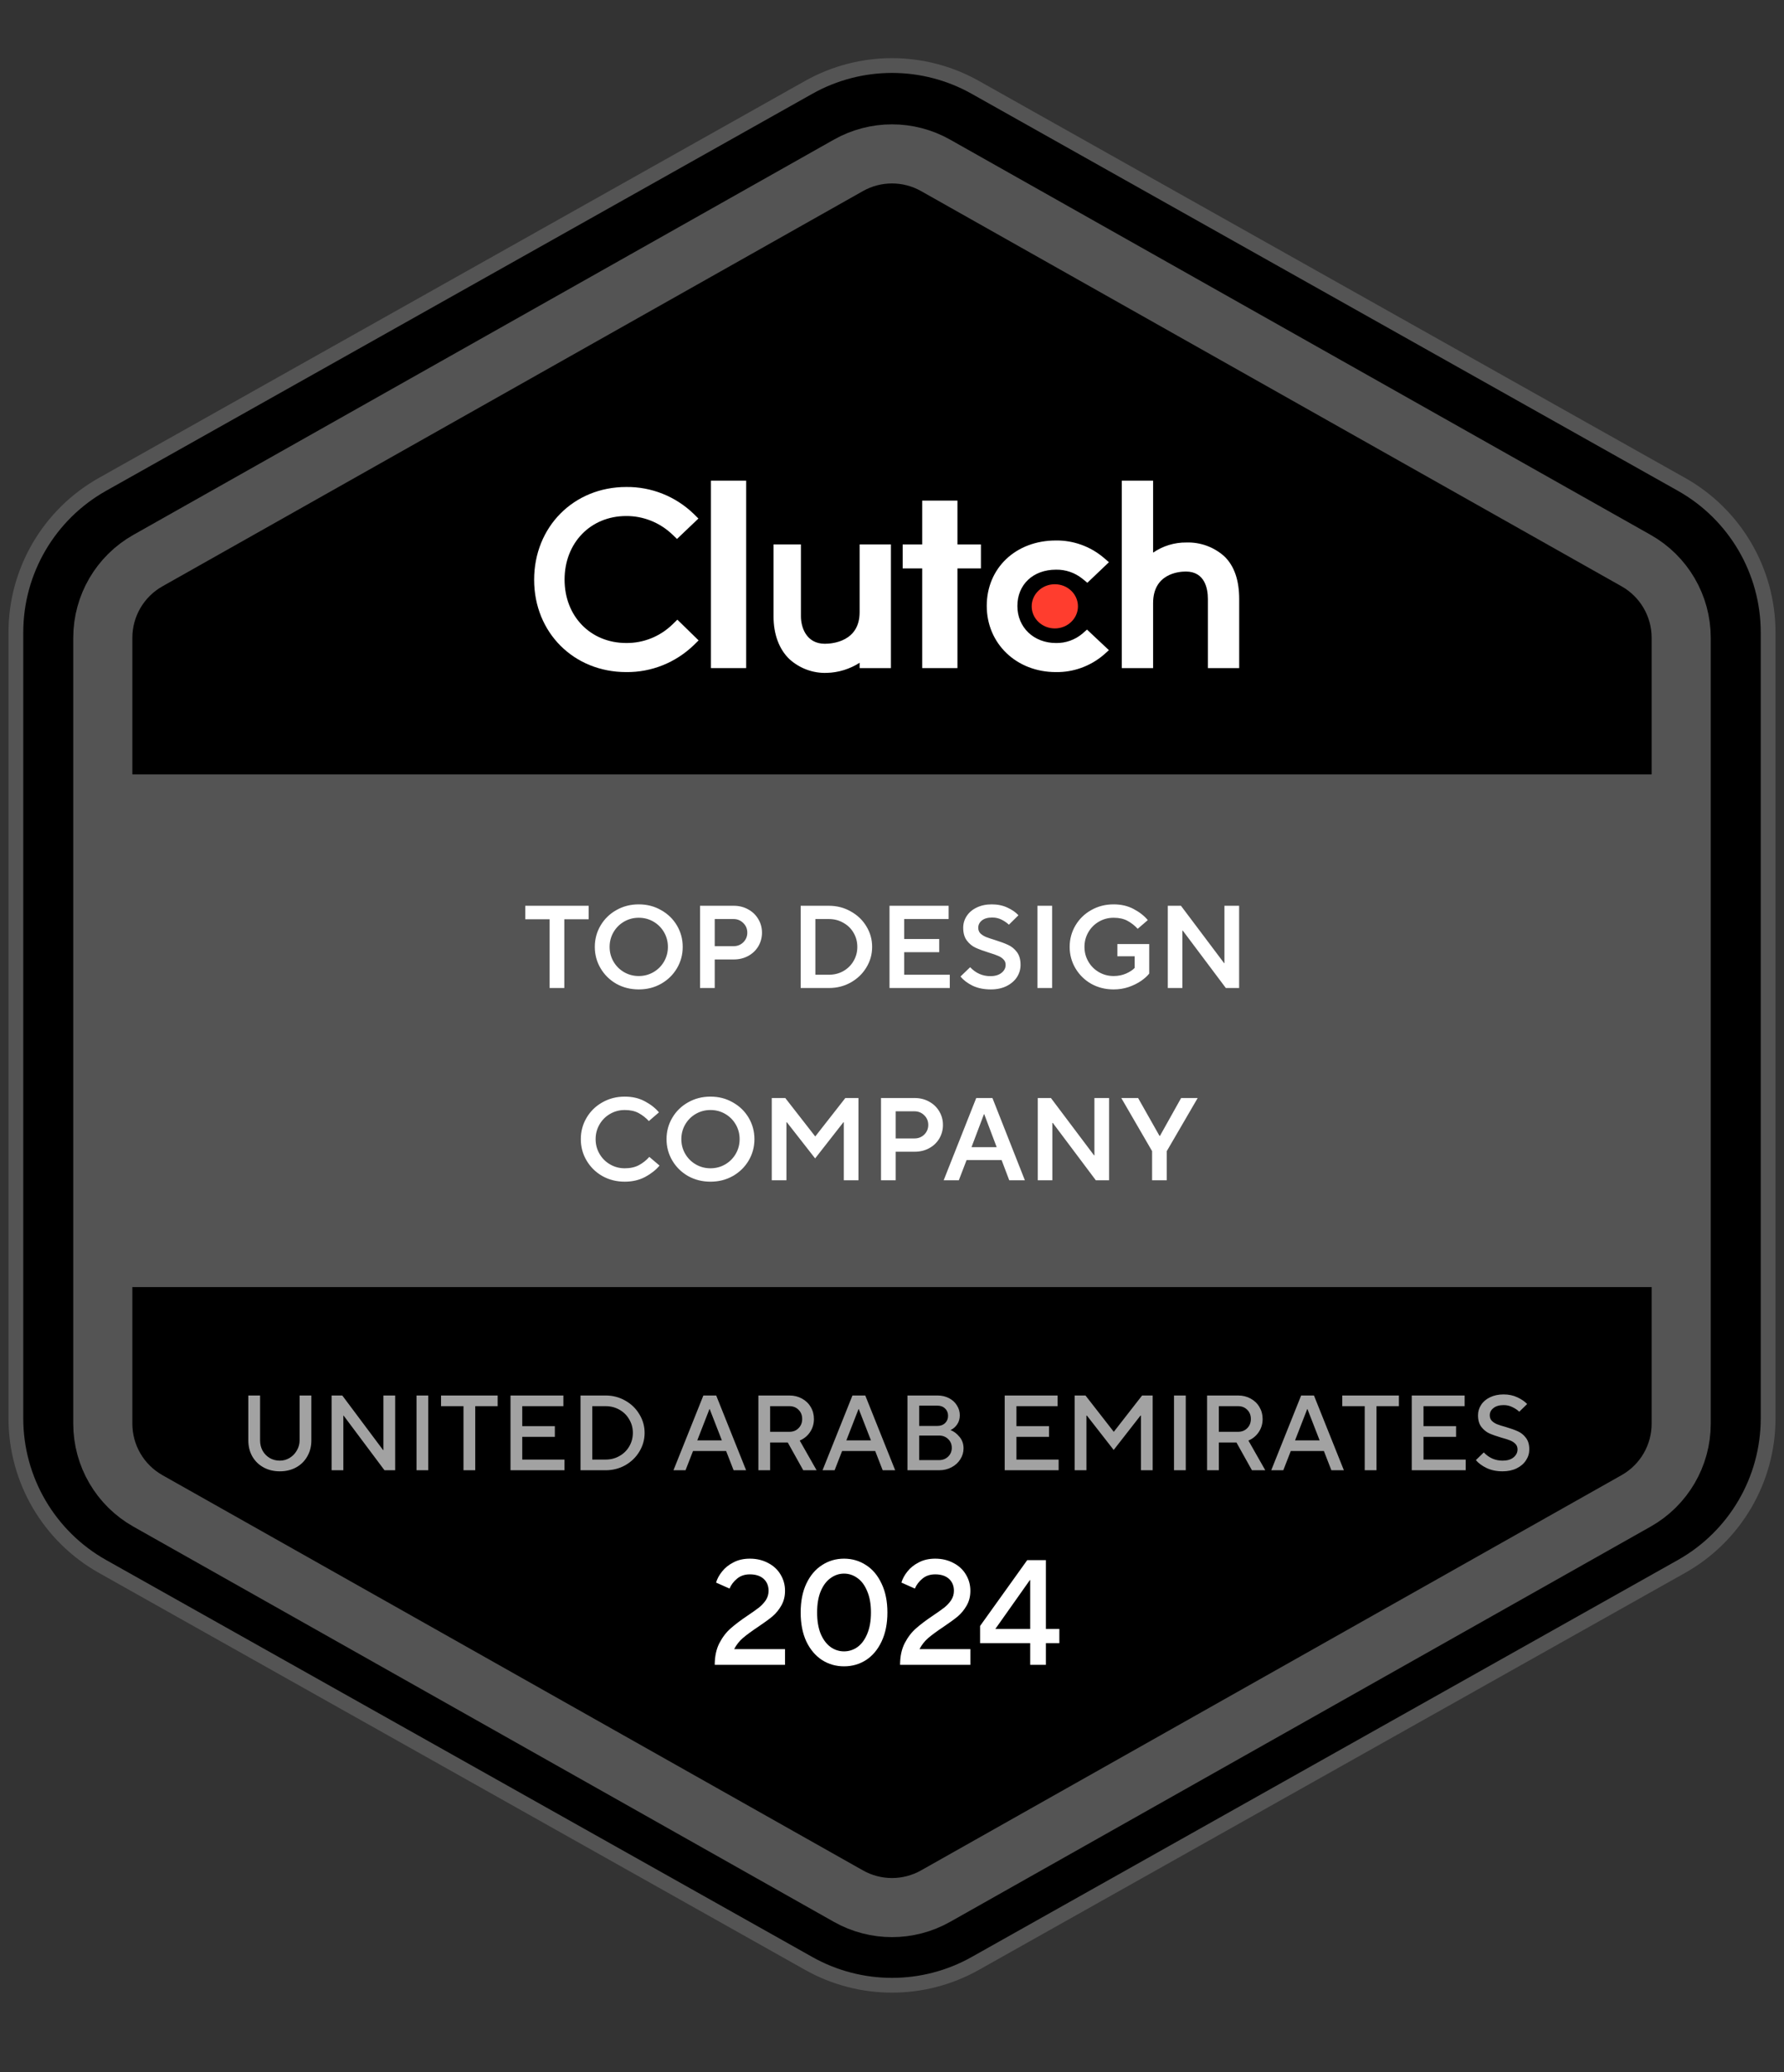 <svg width="167" height="194" viewBox="0 0 167 194" fill="none" xmlns="http://www.w3.org/2000/svg">
<rect x="0" y="0" width="167" height="194" fill="#333333" stroke="none"/>
<path d="M75.704 8.178C80.545 5.456 86.455 5.456 91.296 8.178L157.402 45.345C162.413 48.162 165.514 53.463 165.514 59.212V132.79C165.514 138.539 162.413 143.84 157.402 146.657L91.296 183.824C86.455 186.546 80.545 186.546 75.704 183.824L9.598 146.657C4.587 143.84 1.486 138.539 1.486 132.79V59.212C1.486 53.463 4.587 48.162 9.598 45.345L75.704 8.178Z" fill="black" stroke="#545454" stroke-width="1.383"/>
<path d="M69.847 45.001H66.551V62.55H69.847V45.001Z" fill="white"/>
<path d="M80.469 57.322C80.469 60.055 77.93 60.272 77.219 60.272C75.44 60.272 74.974 58.674 74.974 57.711V50.975H72.41V57.696C72.41 59.391 72.934 60.791 73.908 61.721C74.867 62.584 76.112 63.042 77.392 62.998C78.483 62.97 79.546 62.642 80.469 62.049V62.55H83.399V50.975H80.469V57.322Z" fill="white"/>
<path d="M89.626 46.868H86.329V50.975H84.498V53.216H86.329V62.55H89.626V53.216H91.824V50.975H89.626V46.868Z" fill="white"/>
<path d="M101.315 59.332C100.622 59.908 99.752 60.217 98.857 60.202C96.769 60.202 95.237 58.741 95.237 56.736C95.237 54.731 96.702 53.334 98.857 53.334C99.755 53.318 100.63 53.62 101.333 54.189L101.787 54.562L103.808 52.636L103.302 52.203C102.048 51.148 100.464 50.58 98.838 50.602C95.091 50.602 92.369 53.182 92.369 56.725C92.369 60.268 95.157 62.923 98.838 62.923C100.472 62.95 102.062 62.376 103.317 61.307L103.804 60.87L101.753 58.943L101.314 59.332H101.315Z" fill="white"/>
<path d="M114.587 52.065C113.61 51.203 112.351 50.748 111.06 50.791C109.95 50.777 108.863 51.108 107.942 51.74V45.001H105.012V62.55H107.942V56.464C107.942 53.731 110.297 53.51 111.008 53.51C112.788 53.51 113.07 55.111 113.07 56.075V62.55H116.001V56.09C116.001 54.395 115.576 52.998 114.587 52.065Z" fill="white"/>
<path d="M98.741 58.835C99.937 58.835 100.907 57.909 100.907 56.767C100.907 55.624 99.937 54.698 98.741 54.698C97.546 54.698 96.576 55.624 96.576 56.767C96.576 57.909 97.546 58.835 98.741 58.835Z" fill="#FF3D2E"/>
<path d="M62.934 58.476C61.77 59.599 60.222 60.218 58.619 60.2C55.279 60.2 52.85 57.699 52.85 54.264C52.85 50.829 55.279 48.312 58.619 48.312C60.213 48.303 61.751 48.916 62.919 50.022L63.374 50.459L65.378 48.548L64.938 48.111C63.233 46.467 60.966 45.565 58.619 45.594C53.7 45.594 50 49.328 50 54.279C50 59.23 53.715 62.923 58.619 62.923C60.974 62.951 63.248 62.041 64.956 60.389L65.395 59.956L63.407 58.014L62.934 58.477V58.476Z" fill="white"/>
<path d="M79.421 15.48C81.953 14.051 85.047 14.051 87.579 15.48L153.156 52.485C155.764 53.956 157.377 56.719 157.377 59.713V133.289C157.377 136.283 155.764 139.046 153.156 140.517L87.579 177.522C85.047 178.951 81.953 178.951 79.421 177.522L13.844 140.517C11.236 139.046 9.623 136.283 9.623 133.289V59.713C9.623 56.719 11.236 53.956 13.844 52.485L79.421 15.48Z" stroke="#545454" stroke-width="5.533"/>
<rect width="144" height="48" transform="translate(11 72.501)" fill="#545454"/>
<path d="M52.825 92.501H51.45V86.066H49.173V84.801H55.102V86.066H52.825V92.501ZM59.794 92.633C59.024 92.633 58.324 92.457 57.693 92.105C57.07 91.746 56.579 91.262 56.219 90.653C55.86 90.044 55.68 89.377 55.68 88.651C55.68 87.925 55.86 87.258 56.219 86.649C56.579 86.04 57.07 85.56 57.693 85.208C58.324 84.849 59.024 84.669 59.794 84.669C60.564 84.669 61.261 84.849 61.884 85.208C62.515 85.56 63.01 86.04 63.369 86.649C63.729 87.258 63.908 87.925 63.908 88.651C63.908 89.377 63.729 90.044 63.369 90.653C63.01 91.262 62.515 91.746 61.884 92.105C61.261 92.457 60.564 92.633 59.794 92.633ZM59.794 91.379C60.293 91.379 60.751 91.258 61.169 91.016C61.587 90.774 61.917 90.444 62.159 90.026C62.401 89.608 62.522 89.15 62.522 88.651C62.522 88.152 62.401 87.694 62.159 87.276C61.917 86.858 61.587 86.528 61.169 86.286C60.751 86.044 60.293 85.923 59.794 85.923C59.296 85.923 58.837 86.044 58.419 86.286C58.001 86.528 57.671 86.858 57.429 87.276C57.187 87.694 57.066 88.152 57.066 88.651C57.066 89.15 57.187 89.608 57.429 90.026C57.671 90.444 58.001 90.774 58.419 91.016C58.837 91.258 59.296 91.379 59.794 91.379ZM65.531 92.501V84.801H68.689C69.187 84.801 69.638 84.915 70.041 85.142C70.445 85.362 70.76 85.666 70.987 86.055C71.215 86.436 71.329 86.858 71.329 87.32C71.329 87.782 71.215 88.207 70.987 88.596C70.76 88.977 70.445 89.278 70.041 89.498C69.638 89.718 69.187 89.828 68.689 89.828H66.906V92.501H65.531ZM68.666 88.585C69.026 88.585 69.33 88.464 69.579 88.222C69.829 87.973 69.954 87.672 69.954 87.32C69.954 86.961 69.829 86.66 69.579 86.418C69.33 86.169 69.026 86.044 68.666 86.044H66.906V88.585H68.666ZM74.952 92.501V84.801H77.592C78.34 84.801 79.022 84.977 79.638 85.329C80.262 85.674 80.749 86.139 81.101 86.726C81.461 87.313 81.64 87.954 81.64 88.651C81.64 89.348 81.461 89.989 81.101 90.576C80.749 91.163 80.262 91.632 79.638 91.984C79.022 92.329 78.34 92.501 77.592 92.501H74.952ZM77.592 91.258C78.091 91.258 78.542 91.144 78.945 90.917C79.356 90.682 79.675 90.367 79.902 89.971C80.137 89.575 80.254 89.135 80.254 88.651C80.254 88.167 80.137 87.727 79.902 87.331C79.675 86.935 79.356 86.623 78.945 86.396C78.542 86.161 78.091 86.044 77.592 86.044H76.327V91.258H77.592ZM88.91 92.501H83.267V84.801H88.8V86.044H84.642V87.914H87.92V89.146H84.642V91.258H88.91V92.501ZM92.751 92.633C92.098 92.633 91.526 92.516 91.035 92.281C90.551 92.039 90.177 91.753 89.913 91.423L90.815 90.554C91.343 91.111 91.974 91.39 92.707 91.39C93.147 91.39 93.495 91.287 93.752 91.082C94.008 90.877 94.137 90.627 94.137 90.334C94.137 90.121 94.067 89.949 93.928 89.817C93.796 89.678 93.627 89.568 93.422 89.487C93.224 89.399 92.942 89.3 92.575 89.19C92.061 89.029 91.644 88.875 91.321 88.728C91.005 88.581 90.734 88.358 90.507 88.057C90.279 87.756 90.166 87.357 90.166 86.858C90.166 86.455 90.276 86.088 90.496 85.758C90.716 85.421 91.028 85.157 91.431 84.966C91.841 84.768 92.311 84.669 92.839 84.669C93.389 84.669 93.88 84.772 94.313 84.977C94.753 85.182 95.094 85.421 95.336 85.692L94.445 86.572C94.247 86.389 94.016 86.231 93.752 86.099C93.488 85.967 93.198 85.901 92.883 85.901C92.465 85.901 92.142 85.993 91.915 86.176C91.688 86.359 91.574 86.587 91.574 86.858C91.574 87.071 91.64 87.247 91.772 87.386C91.911 87.518 92.08 87.628 92.278 87.716C92.483 87.797 92.766 87.892 93.125 88.002C93.638 88.163 94.052 88.317 94.368 88.464C94.691 88.611 94.966 88.834 95.193 89.135C95.42 89.436 95.534 89.835 95.534 90.334C95.534 90.752 95.42 91.137 95.193 91.489C94.966 91.834 94.639 92.112 94.214 92.325C93.796 92.53 93.308 92.633 92.751 92.633ZM98.489 92.501H97.114V84.801H98.489V92.501ZM104.245 92.633C103.475 92.633 102.775 92.457 102.144 92.105C101.521 91.746 101.03 91.262 100.67 90.653C100.311 90.044 100.131 89.377 100.131 88.651C100.131 87.925 100.311 87.258 100.67 86.649C101.03 86.04 101.521 85.56 102.144 85.208C102.775 84.849 103.475 84.669 104.245 84.669C104.957 84.669 105.584 84.816 106.126 85.109C106.669 85.395 107.109 85.74 107.446 86.143L106.5 86.957C106.214 86.649 105.895 86.4 105.543 86.209C105.191 86.018 104.759 85.923 104.245 85.923C103.747 85.923 103.288 86.044 102.87 86.286C102.452 86.528 102.122 86.858 101.88 87.276C101.638 87.694 101.517 88.152 101.517 88.651C101.517 89.15 101.638 89.608 101.88 90.026C102.122 90.444 102.452 90.774 102.87 91.016C103.288 91.258 103.747 91.379 104.245 91.379C104.671 91.379 105.059 91.302 105.411 91.148C105.771 90.987 106.038 90.811 106.214 90.62V89.531H104.597V88.387H107.578V91.148C107.395 91.383 107.138 91.614 106.808 91.841C106.478 92.068 106.09 92.259 105.642 92.413C105.202 92.56 104.737 92.633 104.245 92.633ZM110.681 92.501H109.317V84.801H110.549L114.586 90.169H114.619V84.801H115.994V92.501H114.751L110.725 87.133H110.681V92.501ZM58.484 110.633C57.714 110.633 57.013 110.457 56.383 110.105C55.759 109.746 55.268 109.262 54.909 108.653C54.549 108.044 54.37 107.377 54.37 106.651C54.37 105.925 54.549 105.258 54.909 104.649C55.268 104.04 55.759 103.56 56.383 103.208C57.013 102.849 57.714 102.669 58.484 102.669C59.195 102.669 59.822 102.816 60.365 103.109C60.907 103.395 61.347 103.74 61.685 104.143L60.739 104.957C60.453 104.649 60.134 104.4 59.782 104.209C59.43 104.018 58.997 103.923 58.484 103.923C57.985 103.923 57.527 104.044 57.109 104.286C56.691 104.528 56.361 104.858 56.119 105.276C55.877 105.694 55.756 106.152 55.756 106.651C55.756 107.15 55.877 107.608 56.119 108.026C56.361 108.444 56.691 108.774 57.109 109.016C57.527 109.258 57.985 109.379 58.484 109.379C59.004 109.379 59.448 109.28 59.815 109.082C60.181 108.884 60.504 108.627 60.783 108.312L61.74 109.126C61.395 109.537 60.944 109.892 60.387 110.193C59.829 110.486 59.195 110.633 58.484 110.633ZM66.508 110.633C65.738 110.633 65.038 110.457 64.407 110.105C63.784 109.746 63.292 109.262 62.933 108.653C62.574 108.044 62.394 107.377 62.394 106.651C62.394 105.925 62.574 105.258 62.933 104.649C63.292 104.04 63.784 103.56 64.407 103.208C65.038 102.849 65.738 102.669 66.508 102.669C67.278 102.669 67.975 102.849 68.598 103.208C69.229 103.56 69.724 104.04 70.083 104.649C70.442 105.258 70.622 105.925 70.622 106.651C70.622 107.377 70.442 108.044 70.083 108.653C69.724 109.262 69.229 109.746 68.598 110.105C67.975 110.457 67.278 110.633 66.508 110.633ZM66.508 109.379C67.007 109.379 67.465 109.258 67.883 109.016C68.301 108.774 68.631 108.444 68.873 108.026C69.115 107.608 69.236 107.15 69.236 106.651C69.236 106.152 69.115 105.694 68.873 105.276C68.631 104.858 68.301 104.528 67.883 104.286C67.465 104.044 67.007 103.923 66.508 103.923C66.01 103.923 65.551 104.044 65.133 104.286C64.715 104.528 64.385 104.858 64.143 105.276C63.901 105.694 63.78 106.152 63.78 106.651C63.78 107.15 63.901 107.608 64.143 108.026C64.385 108.444 64.715 108.774 65.133 109.016C65.551 109.258 66.01 109.379 66.508 109.379ZM73.62 110.501H72.245V102.801H73.51L76.304 106.387H76.326L79.131 102.801H80.363V110.501H78.988V105.078H78.944L76.304 108.455L73.664 105.078H73.62V110.501ZM82.472 110.501V102.801H85.629C86.128 102.801 86.579 102.915 86.982 103.142C87.385 103.362 87.701 103.666 87.928 104.055C88.155 104.436 88.269 104.858 88.269 105.32C88.269 105.782 88.155 106.207 87.928 106.596C87.701 106.977 87.385 107.278 86.982 107.498C86.579 107.718 86.128 107.828 85.629 107.828H83.847V110.501H82.472ZM85.607 106.585C85.966 106.585 86.271 106.464 86.52 106.222C86.769 105.973 86.894 105.672 86.894 105.32C86.894 104.961 86.769 104.66 86.52 104.418C86.271 104.169 85.966 104.044 85.607 104.044H83.847V106.585H85.607ZM89.756 110.501H88.337L91.384 102.801H92.902L95.938 110.501H94.475L93.76 108.609H90.482L89.756 110.501ZM92.11 104.308L90.944 107.399H93.298L92.132 104.308H92.11ZM98.51 110.501H97.146V102.801H98.378L102.415 108.169H102.448V102.801H103.823V110.501H102.58L98.554 105.133H98.51V110.501ZM109.222 110.501H107.847V107.773L104.965 102.801H106.538L108.54 106.343H108.584L110.564 102.801H112.115L109.222 107.773V110.501Z" fill="white"/>
<path d="M26.196 137.75C25.622 137.75 25.112 137.627 24.666 137.38C24.219 137.133 23.869 136.79 23.616 136.35C23.369 135.91 23.246 135.41 23.246 134.85V130.65H24.346V134.85C24.346 135.21 24.426 135.537 24.586 135.83C24.752 136.117 24.976 136.343 25.256 136.51C25.536 136.67 25.849 136.75 26.196 136.75C26.522 136.75 26.826 136.667 27.106 136.5C27.392 136.327 27.619 136.093 27.786 135.8C27.959 135.507 28.046 135.19 28.046 134.85V130.65H29.146V134.85C29.146 135.41 29.019 135.91 28.766 136.35C28.519 136.79 28.172 137.133 27.726 137.38C27.279 137.627 26.769 137.75 26.196 137.75ZM32.141 137.65H31.041V130.65H32.041L35.861 135.76H35.891V130.65H36.991V137.65H35.991L32.171 132.54H32.141V137.65ZM40.09 137.65H38.99V130.65H40.09V137.65ZM44.486 137.65H43.386V131.65H41.286V130.65H46.586V131.65H44.486V137.65ZM52.839 137.65H47.789V130.65H52.739V131.65H48.889V133.52H51.939V134.52H48.889V136.65H52.839V137.65ZM54.342 137.65V130.65H56.692C57.358 130.65 57.972 130.81 58.532 131.13C59.092 131.443 59.532 131.87 59.852 132.41C60.178 132.943 60.342 133.523 60.342 134.15C60.342 134.777 60.178 135.36 59.852 135.9C59.532 136.433 59.092 136.86 58.532 137.18C57.972 137.493 57.358 137.65 56.692 137.65H54.342ZM56.692 136.65C57.165 136.65 57.595 136.54 57.982 136.32C58.375 136.1 58.682 135.8 58.902 135.42C59.129 135.033 59.242 134.61 59.242 134.15C59.242 133.69 59.129 133.27 58.902 132.89C58.682 132.503 58.375 132.2 57.982 131.98C57.595 131.76 57.165 131.65 56.692 131.65H55.442V136.65H56.692ZM64.173 137.65H63.043L65.843 130.65H67.043L69.843 137.65H68.673L67.973 135.85H64.873L64.173 137.65ZM66.413 131.92L65.273 134.85H67.573L66.433 131.92H66.413ZM76.442 137.65H75.192L73.742 135.05H72.092V137.65H70.992V130.65H73.892C74.332 130.65 74.725 130.747 75.072 130.94C75.425 131.133 75.699 131.397 75.892 131.73C76.092 132.063 76.192 132.437 76.192 132.85C76.192 133.303 76.072 133.71 75.832 134.07C75.592 134.43 75.269 134.697 74.862 134.87L76.442 137.65ZM72.092 131.65V134.05H73.892C74.246 134.05 74.532 133.937 74.752 133.71C74.979 133.483 75.092 133.197 75.092 132.85C75.092 132.497 74.979 132.21 74.752 131.99C74.532 131.763 74.246 131.65 73.892 131.65H72.092ZM78.128 137.65H76.998L79.798 130.65H80.998L83.798 137.65H82.628L81.928 135.85H78.828L78.128 137.65ZM80.368 131.92L79.228 134.85H81.528L80.388 131.92H80.368ZM84.947 137.65V130.65H87.747C88.154 130.65 88.517 130.733 88.837 130.9C89.157 131.067 89.404 131.293 89.577 131.58C89.757 131.86 89.847 132.167 89.847 132.5C89.847 132.827 89.764 133.113 89.597 133.36C89.431 133.6 89.224 133.777 88.977 133.89C89.284 134.003 89.564 134.213 89.817 134.52C90.071 134.82 90.197 135.18 90.197 135.6C90.197 135.967 90.097 136.307 89.897 136.62C89.704 136.933 89.431 137.183 89.077 137.37C88.731 137.557 88.337 137.65 87.897 137.65H84.947ZM87.747 133.5C88.047 133.5 88.287 133.413 88.467 133.24C88.654 133.06 88.747 132.83 88.747 132.55C88.747 132.27 88.654 132.043 88.467 131.87C88.287 131.69 88.047 131.6 87.747 131.6H86.047V133.5H87.747ZM87.897 136.7C88.244 136.7 88.531 136.59 88.757 136.37C88.984 136.15 89.097 135.877 89.097 135.55C89.097 135.223 88.984 134.95 88.757 134.73C88.531 134.51 88.244 134.4 87.897 134.4H86.047V136.7H87.897ZM99.099 137.65H94.049V130.65H98.999V131.65H95.149V133.52H98.199V134.52H95.149V136.65H99.099V137.65ZM101.702 137.65H100.602V130.65H101.612L104.252 134.04H104.272L106.912 130.65H107.902V137.65H106.802V132.53H106.762L104.252 135.75L101.742 132.53H101.702V137.65ZM110.998 137.65H109.898V130.65H110.998V137.65ZM118.444 137.65H117.194L115.744 135.05H114.094V137.65H112.994V130.65H115.894C116.334 130.65 116.727 130.747 117.074 130.94C117.427 131.133 117.701 131.397 117.894 131.73C118.094 132.063 118.194 132.437 118.194 132.85C118.194 133.303 118.074 133.71 117.834 134.07C117.594 134.43 117.271 134.697 116.864 134.87L118.444 137.65ZM114.094 131.65V134.05H115.894C116.247 134.05 116.534 133.937 116.754 133.71C116.981 133.483 117.094 133.197 117.094 132.85C117.094 132.497 116.981 132.21 116.754 131.99C116.534 131.763 116.247 131.65 115.894 131.65H114.094ZM120.13 137.65H119L121.8 130.65H123L125.8 137.65H124.63L123.93 135.85H120.83L120.13 137.65ZM122.37 131.92L121.23 134.85H123.53L122.39 131.92H122.37ZM128.851 137.65H127.751V131.65H125.651V130.65H130.951V131.65H128.851V137.65ZM137.204 137.65H132.154V130.65H137.104V131.65H133.254V133.52H136.304V134.52H133.254V136.65H137.204V137.65ZM140.657 137.75C140.09 137.75 139.59 137.647 139.157 137.44C138.73 137.233 138.397 136.987 138.157 136.7L138.897 135.98C139.384 136.493 139.97 136.75 140.657 136.75C141.09 136.75 141.43 136.65 141.677 136.45C141.93 136.243 142.057 135.993 142.057 135.7C142.057 135.487 141.99 135.313 141.857 135.18C141.73 135.047 141.567 134.94 141.367 134.86C141.174 134.78 140.904 134.693 140.557 134.6C140.084 134.46 139.704 134.327 139.417 134.2C139.13 134.067 138.88 133.863 138.667 133.59C138.46 133.317 138.357 132.953 138.357 132.5C138.357 132.147 138.454 131.823 138.647 131.53C138.84 131.23 139.117 130.993 139.477 130.82C139.844 130.64 140.27 130.55 140.757 130.55C141.23 130.55 141.657 130.64 142.037 130.82C142.424 131 142.73 131.21 142.957 131.45L142.217 132.17C142.044 132.003 141.83 131.86 141.577 131.74C141.33 131.613 141.057 131.55 140.757 131.55C140.35 131.55 140.03 131.643 139.797 131.83C139.57 132.01 139.457 132.233 139.457 132.5C139.457 132.713 139.52 132.887 139.647 133.02C139.78 133.153 139.944 133.26 140.137 133.34C140.337 133.42 140.61 133.507 140.957 133.6C141.43 133.74 141.81 133.877 142.097 134.01C142.384 134.137 142.63 134.337 142.837 134.61C143.05 134.883 143.157 135.247 143.157 135.7C143.157 136.067 143.054 136.407 142.847 136.72C142.647 137.033 142.357 137.283 141.977 137.47C141.597 137.657 141.157 137.75 140.657 137.75Z" fill="#A2A2A2"/>
<path d="M66.906 155.867C66.906 155.083 67.051 154.406 67.34 153.837C67.639 153.267 67.993 152.805 68.404 152.451C68.815 152.087 69.347 151.685 70 151.247C70.457 150.939 70.812 150.687 71.064 150.491C71.316 150.285 71.526 150.057 71.694 149.805C71.862 149.543 71.946 149.254 71.946 148.937C71.946 148.47 71.792 148.097 71.484 147.817C71.176 147.537 70.747 147.397 70.196 147.397C69.711 147.397 69.309 147.532 68.992 147.803C68.675 148.064 68.441 148.372 68.292 148.727L67.032 148.167C67.135 147.812 67.321 147.467 67.592 147.131C67.863 146.785 68.217 146.501 68.656 146.277C69.095 146.043 69.608 145.927 70.196 145.927C70.831 145.927 71.4 146.062 71.904 146.333C72.408 146.594 72.795 146.953 73.066 147.411C73.346 147.868 73.486 148.377 73.486 148.937C73.486 149.459 73.369 149.921 73.136 150.323C72.912 150.715 72.637 151.051 72.31 151.331C71.983 151.601 71.535 151.928 70.966 152.311C70.378 152.703 69.907 153.048 69.552 153.347C69.207 153.645 68.931 153.995 68.726 154.397H73.486V155.867H66.906ZM79.01 156.007C78.254 156.007 77.568 155.811 76.952 155.419C76.336 155.017 75.846 154.439 75.482 153.683C75.127 152.917 74.95 152.012 74.95 150.967C74.95 149.921 75.127 149.021 75.482 148.265C75.846 147.499 76.336 146.921 76.952 146.529C77.568 146.127 78.254 145.927 79.01 145.927C79.766 145.927 80.452 146.127 81.068 146.529C81.684 146.921 82.169 147.499 82.524 148.265C82.888 149.021 83.07 149.921 83.07 150.967C83.07 152.012 82.888 152.917 82.524 153.683C82.169 154.439 81.684 155.017 81.068 155.419C80.452 155.811 79.766 156.007 79.01 156.007ZM79.01 154.607C79.467 154.607 79.887 154.471 80.27 154.201C80.653 153.921 80.956 153.51 81.18 152.969C81.413 152.418 81.53 151.751 81.53 150.967C81.53 150.183 81.413 149.52 81.18 148.979C80.956 148.428 80.653 148.017 80.27 147.747C79.887 147.467 79.467 147.327 79.01 147.327C78.553 147.327 78.133 147.467 77.75 147.747C77.367 148.017 77.059 148.428 76.826 148.979C76.602 149.52 76.49 150.183 76.49 150.967C76.49 151.751 76.602 152.418 76.826 152.969C77.059 153.51 77.367 153.921 77.75 154.201C78.133 154.471 78.553 154.607 79.01 154.607ZM84.256 155.867C84.256 155.083 84.4 154.406 84.69 153.837C84.988 153.267 85.343 152.805 85.754 152.451C86.164 152.087 86.696 151.685 87.35 151.247C87.807 150.939 88.162 150.687 88.414 150.491C88.666 150.285 88.876 150.057 89.044 149.805C89.212 149.543 89.296 149.254 89.296 148.937C89.296 148.47 89.142 148.097 88.834 147.817C88.526 147.537 88.096 147.397 87.546 147.397C87.06 147.397 86.659 147.532 86.342 147.803C86.024 148.064 85.791 148.372 85.642 148.727L84.382 148.167C84.484 147.812 84.671 147.467 84.942 147.131C85.212 146.785 85.567 146.501 86.006 146.277C86.444 146.043 86.958 145.927 87.546 145.927C88.18 145.927 88.75 146.062 89.254 146.333C89.758 146.594 90.145 146.953 90.416 147.411C90.696 147.868 90.836 148.377 90.836 148.937C90.836 149.459 90.719 149.921 90.486 150.323C90.262 150.715 89.986 151.051 89.66 151.331C89.333 151.601 88.885 151.928 88.316 152.311C87.728 152.703 87.256 153.048 86.902 153.347C86.556 153.645 86.281 153.995 86.076 154.397H90.836V155.867H84.256ZM97.906 155.867H96.436V153.837H91.746V152.227L96.156 146.067H97.906V152.507H99.166V153.837H97.906V155.867ZM96.408 147.929L93.174 152.507H96.436V147.929H96.408Z" fill="white"/>
</svg>
